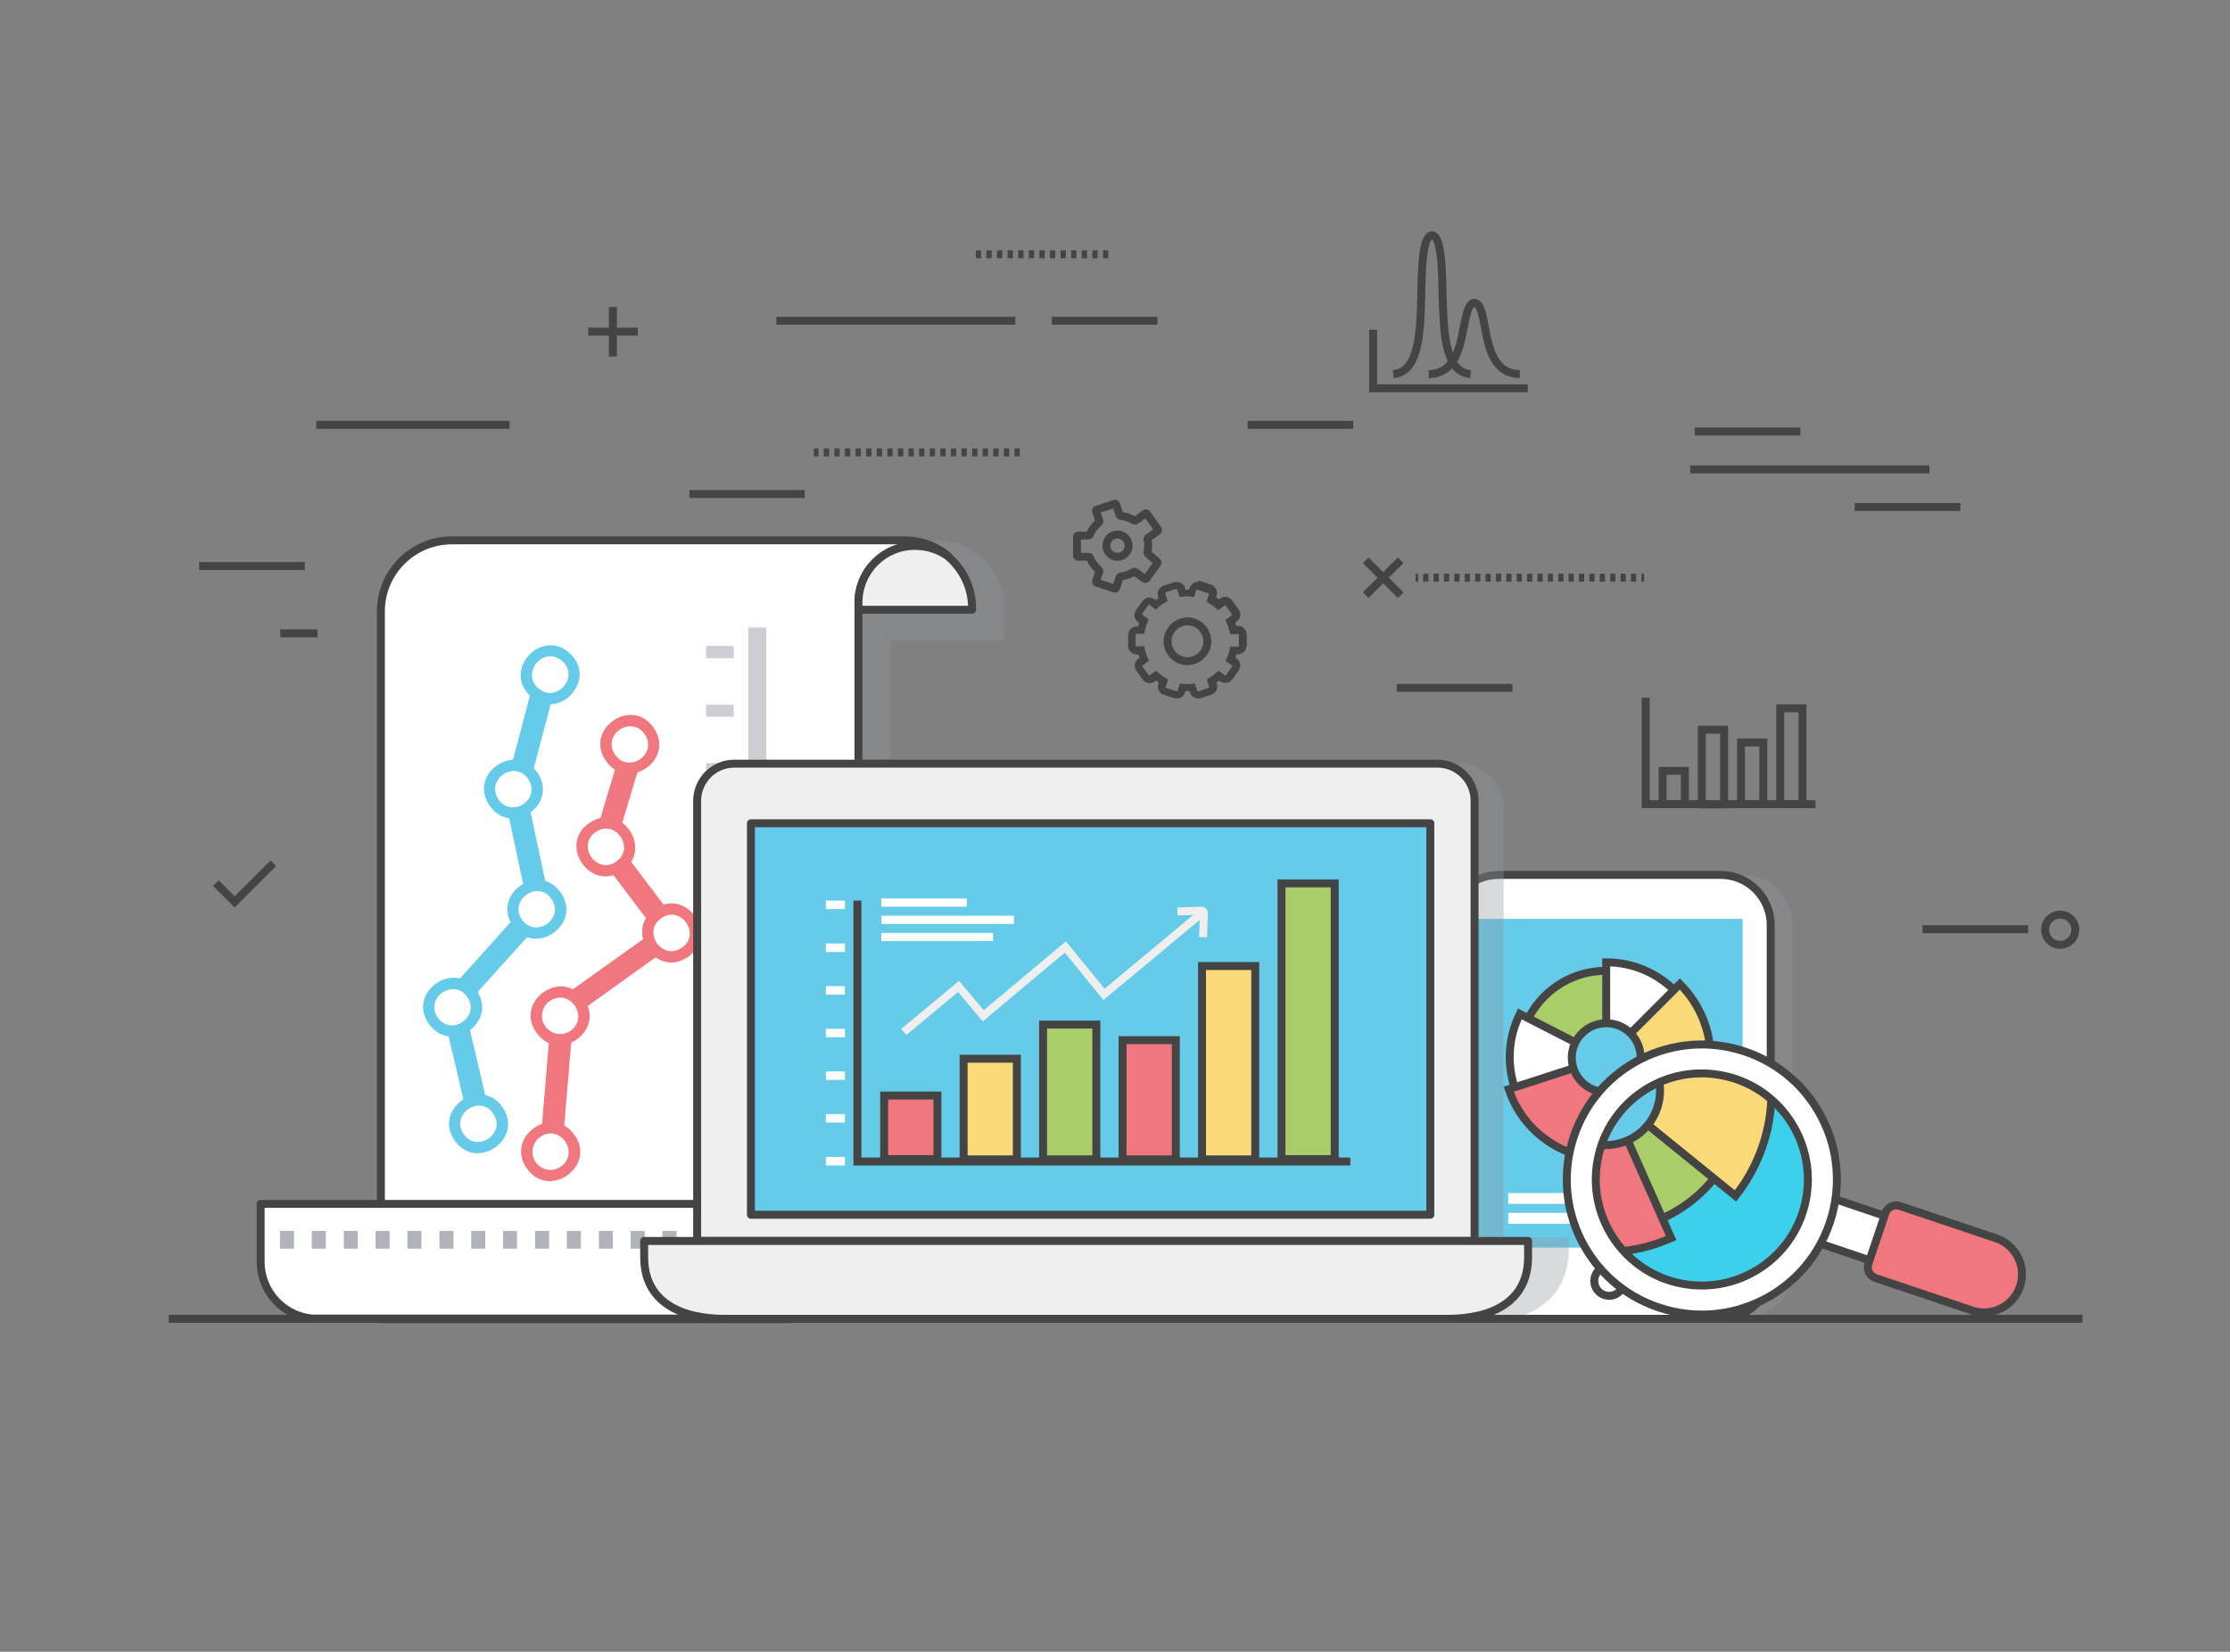 <?xml version="1.0" encoding="utf-8"?>
<!-- Generator: Adobe Illustrator 25.2.1, SVG Export Plug-In . SVG Version: 6.00 Build 0)  -->
<svg version="1.1" id="Layer_1" xmlns="http://www.w3.org/2000/svg" xmlns:xlink="http://www.w3.org/1999/xlink" x="0px" y="0px"
	 viewBox="0 0 841.9 623.6" style="enable-background:new 0 0 841.9 623.6;" xml:space="preserve">
<rect x="0" y="0" width="841.9" height="623.6" fill="#808080" stroke="none"/>
<style type="text/css">
	.st0{opacity:0.35;fill:#939598;enable-background:new    ;}
	.st1{fill:#FFFFFF;stroke:#444444;stroke-width:3;stroke-linecap:round;stroke-linejoin:round;}
	.st2{fill:#65CBE9;}
	.st3{fill:#A9CD68;stroke:#444444;stroke-width:3;stroke-miterlimit:10;}
	.st4{fill:#FFFFFF;stroke:#444444;stroke-width:3;stroke-miterlimit:10;}
	.st5{fill:#36B8D1;stroke:#444444;stroke-width:3;stroke-miterlimit:10;}
	.st6{fill:#FAD978;stroke:#444444;stroke-width:3;stroke-miterlimit:10;}
	.st7{fill:#F0777E;stroke:#444444;stroke-width:3;stroke-miterlimit:10;}
	.st8{fill:#65CBE9;stroke:#444444;stroke-width:3;stroke-miterlimit:10;}
	.st9{fill:#FFFFFF;}
	.st10{fill:#EFEFEF;stroke:#444444;stroke-width:3;stroke-linecap:round;stroke-linejoin:round;stroke-miterlimit:10;}
	.st11{fill:#CDCED1;}
	.st12{fill:#B0B3B7;}
	.st13{fill:#F0777E;}
	.st14{fill:#65CBE9;stroke:#444444;stroke-width:3;stroke-linecap:round;stroke-linejoin:round;stroke-miterlimit:10;}
	.st15{fill:none;stroke:#EFEFEF;stroke-width:3;stroke-miterlimit:10;}
	.st16{fill:none;stroke:#444444;stroke-width:3;stroke-miterlimit:10;}
	.st17{fill:#FFFFFF;stroke:#444444;stroke-width:3;stroke-miterlimit:10;}
	.st18{fill:#65CBE9;stroke:#444444;stroke-miterlimit:10;}
	.st19{fill:#3DD0EC;}
	.st20{clip-path:url(#SVGID_4_);}
	.st21{fill:#36B8D1;stroke:#444444;stroke-width:6;stroke-miterlimit:10;}
	.st22{fill:#F0777E;stroke:#444444;stroke-width:6;stroke-miterlimit:10;}
	.st23{fill:none;stroke:#444444;stroke-width:3;stroke-miterlimit:10;stroke-dasharray:2;}
	.st24{fill:none;stroke:#444444;stroke-width:3;stroke-linecap:round;stroke-linejoin:round;stroke-miterlimit:10;}
	.st25{fill:none;stroke:#444444;stroke-width:3;stroke-miterlimit:10;stroke-dasharray:1.961,1.961;}
	.st26{fill:#444444;}
</style>
<g id="graphics">
	<g>
		<path class="st0" d="M369.8,209.7c-4.4-3.6-10-5.7-16.1-5.7h-17.4H295H182.8c-14.8,0-26.8,12-26.8,26.8v1v218.6v4.2h-45.4v21.9
			c0,11.2,8.6,20.4,19.5,21.4H156v0h153.5c0.5,0,1,0,1.5,0h1.8c-0.4,0-0.7,0-1.1-0.1c13.7-1.1,24.5-12.6,24.5-26.7v-20.8
			c0-9.9,0-208.5,0-208.5h42.9v-12.3C379.2,221.5,375.6,214.4,369.8,209.7z"/>
		<path class="st0" d="M657.9,330.3h-83.8c-10.4,0-18.9,8.5-18.9,18.9V479c0,10.4,8.5,18.9,18.9,18.9h83.8
			c10.4,0,18.9-8.5,18.9-18.9V349.2C676.8,338.8,668.4,330.3,657.9,330.3z"/>
		<g>
			<g>
				<path class="st1" d="M649.6,330.3c10.4,0,18.9,8.5,18.9,18.9V479c0,10.4-8.5,18.9-18.9,18.9h-83.8c-10.4,0-18.9-8.5-18.9-18.9
					V349.2c0-10.4,8.5-18.9,18.9-18.9L649.6,330.3L649.6,330.3z"/>
				<rect x="557.1" y="346.9" class="st2" width="100.8" height="124.1"/>
				<path class="st1" d="M607.5,478c-3.1,0-5.6,2.5-5.6,5.6c0,3.1,2.5,5.6,5.6,5.6c3.1,0,5.6-2.5,5.6-5.6
					C613.1,480.5,610.6,478,607.5,478z"/>
			</g>
			<g>
				<path class="st3" d="M573.4,399.5c0,18.2,14.8,33,33,33c18.2,0,33-14.8,33-33c0-18.2-14.8-33-33-33
					C588.2,366.5,573.4,381.2,573.4,399.5z"/>
				<path class="st4" d="M606.4,399.5v-36.2c20.1,0,36.4,16.2,36.6,36.2H606.4z"/>
				<path class="st5" d="M639.4,399.3c0,0.1,0,0.1,0,0.2c0,18.2-14.8,33-33,33c-18.2,0-33-14.8-33-33c0-0.1,0-0.1,0-0.2H639.4z"/>
				<path class="st6" d="M606.4,399.3l27.8-27.8c15.4,15.4,15.5,40.3,0.3,55.9L606.4,399.3z"/>
				<path class="st4" d="M606.4,399.5l-16.5,32.2c-17.9-9.2-25-31-16.1-48.9L606.4,399.5z"/>
				<path class="st7" d="M606.4,399.3l11.8,36.4c-20.2,6.5-41.9-4.4-48.6-24.5L606.4,399.3z"/>
				<path class="st8" d="M593.4,399.3c0,7.2,5.8,13,13,13c7.2,0,13-5.8,13-13c0-7.2-5.8-13-13-13
					C599.3,386.3,593.4,392.1,593.4,399.3z"/>
			</g>
			<rect x="569.4" y="450.4" class="st9" width="66.9" height="4.1"/>
			<rect x="569.4" y="457.9" class="st9" width="56.4" height="4.1"/>
		</g>
		<path class="st0" d="M540.8,288.3c-12.9,0-10.9,9.6-10.9,22.4v163.8c0,12.9,10.5,23.4,23.3,23.4h18.1c12.5-3.5,21-11.7,21-26.5
			v-4.4h-24.6l0-161.7c0-9.4-7.6-17-17-17L540.8,288.3L540.8,288.3z"/>
		<g>
			<g>
				<g>
					<path class="st1" d="M324.1,227.5c0-11.9,9.6-21.5,21.5-21.5c4.5,0,8.6,1.4,12.1,3.7c-4.4-3.6-10-5.7-16.1-5.7h-17.4h-41.2
						H170.6c-14.8,0-26.8,12-26.8,26.8v1v218.6v47.6h153.5c14.8,0,26.8-12,26.8-26.8v-20.8c0-9.9,0-206.9,0-220.2L324.1,227.5
						L324.1,227.5z"/>
					<path class="st10" d="M324.1,227.5v2.7H367v-0.6c0-8-3.7-15.1-9.4-19.8c-3.4-2.3-7.6-3.7-12.1-3.7
						C333.7,206,324.1,215.6,324.1,227.5z"/>
				</g>
			</g>
			<g>
				<rect x="266.6" y="266" class="st11" width="10.4" height="4.6"/>
				<rect x="266.6" y="288.1" class="st11" width="10.4" height="4.6"/>
				<rect x="266.6" y="310.3" class="st11" width="10.4" height="4.6"/>
				<rect x="266.6" y="243.9" class="st11" width="10.4" height="4.6"/>
				<rect x="266.6" y="332.4" class="st11" width="10.4" height="4.6"/>
				<rect x="266.6" y="354.5" class="st11" width="10.4" height="4.6"/>
				<rect x="266.6" y="376.7" class="st11" width="10.4" height="4.6"/>
				<rect x="266.6" y="398.8" class="st11" width="10.4" height="4.6"/>
				<rect x="266.6" y="398.8" class="st11" width="10.4" height="4.6"/>
				<rect x="266.6" y="420.9" class="st11" width="10.4" height="4.6"/>
				<rect x="266.6" y="443.1" class="st11" width="10.4" height="4.6"/>
			</g>
			<g>
				<polygon class="st11" points="289.3,236.9 282.5,236.9 282.5,475 289.3,478.7 				"/>
			</g>
			<path class="st1" d="M279.2,476.4v-21.9H98.4v21.9c0,11.2,8.6,20.4,19.5,21.4h182.7C288.8,497.9,279.2,488.3,279.2,476.4z"/>
			<rect x="177.9" y="464.7" class="st12" width="5.3" height="6.7"/>
			<rect x="165.9" y="464.7" class="st12" width="5.3" height="6.7"/>
			<rect x="153.8" y="464.7" class="st12" width="5.3" height="6.7"/>
			<rect x="141.8" y="464.7" class="st12" width="5.3" height="6.7"/>
			<rect x="129.8" y="464.7" class="st12" width="5.3" height="6.7"/>
			<rect x="117.7" y="464.7" class="st12" width="5.3" height="6.7"/>
			<rect x="105.7" y="464.7" class="st12" width="5.3" height="6.7"/>
			<rect x="250.1" y="464.7" class="st12" width="5.3" height="6.7"/>
			<rect x="238.1" y="464.7" class="st12" width="5.3" height="6.7"/>
			<rect x="262.2" y="464.7" class="st12" width="5.3" height="6.7"/>
			<rect x="226.1" y="464.7" class="st12" width="5.3" height="6.7"/>
			<rect x="214" y="464.7" class="st12" width="5.3" height="6.7"/>
			<rect x="202" y="464.7" class="st12" width="5.3" height="6.7"/>
			<rect x="189.9" y="464.7" class="st12" width="5.3" height="6.7"/>
			<g>
				<g>
					<path class="st2" d="M200.2,262.8c-10.6-9.9,4.3-26,15-16.1C225.8,256.6,210.9,272.7,200.2,262.8z M203.1,259.7
						c6.5,6.1,15.9-3.8,9.3-10C205.7,243.5,196.5,253.6,203.1,259.7z"/>
				</g>
				<g>
					<path class="st13" d="M198.8,441c-8.2-12,9.9-24.4,18.2-12.4C225.2,440.6,207,453,198.8,441z M204,429.2
						c-3.1,2.1-3.9,6.4-1.8,9.5c2.1,3.1,6.4,3.9,9.4,1.8C219.1,435.4,211.5,424.1,204,429.2z"/>
				</g>
				<g>
					<path class="st13" d="M202.4,389.7c-8.2-12,9.9-24.4,18.1-12.4C228.8,389.3,210.6,401.7,202.4,389.7z M207.6,377.9
						c-3.1,2.1-3.9,6.4-1.8,9.5c2.1,3.1,6.4,3.9,9.5,1.8C222.7,384.1,215.1,372.8,207.6,377.9z"/>
				</g>
				<g>
					<path class="st2" d="M193.6,349.5c-8.2-12,10-24.4,18.2-12.4C219.9,349.1,201.8,361.5,193.6,349.5z M197,347.1
						c5.1,7.4,16.3-0.2,11.2-7.7C203.2,332,192,339.7,197,347.1z"/>
				</g>
				<g>
					<path class="st2" d="M161.8,386.4c-8.2-12,10-24.4,18.2-12.4C188.1,386,170,398.4,161.8,386.4z M165.2,384.1
						c5.1,7.4,16.3-0.3,11.2-7.7C171.4,369,160.2,376.7,165.2,384.1z"/>
				</g>
				<g>
					<path class="st2" d="M171.6,430.5c-8.2-12,10-24.4,18.2-12.4C197.9,430.1,179.8,442.5,171.6,430.5z M175,428.1
						c5.1,7.4,16.3-0.2,11.2-7.7C181.2,413,170,420.7,175,428.1z"/>
				</g>
				<g>
					<path class="st2" d="M184.8,304.1c-8.2-12,9.9-24.4,18.1-12.4C211.1,303.7,193,316.1,184.8,304.1z M188.2,301.8
						c5.1,7.4,16.3-0.2,11.2-7.7C194.4,286.7,183.1,294.3,188.2,301.8z"/>
				</g>
				<g>
					<path class="st13" d="M259.7,361.3c-12,8.2-24.4-10-12.4-18.2C259.3,335,271.7,353.1,259.7,361.3z M249.7,346.6
						c-7.4,5.1,0.2,16.3,7.7,11.2C264.8,352.8,257.1,341.5,249.7,346.6z"/>
				</g>
				<g>
					<path class="st13" d="M234.9,328.8c-12,8.2-24.4-10-12.4-18.1C234.5,302.4,247,320.6,234.9,328.8z M224.9,314.1
						c-7.4,5.1,0.3,16.3,7.7,11.2C240,320.3,232.3,309,224.9,314.1z"/>
				</g>
				<g>
					
						<rect x="193.3" y="404.9" transform="matrix(8.369925e-02 -0.997 0.997 8.369925e-02 -215.296 584.017)" class="st13" width="33.2" height="8.4"/>
				</g>
				<g>
					
						<rect x="172" y="388.2" transform="matrix(0.974 -0.228 0.228 0.974 -87.045 50.784)" class="st2" width="8.4" height="27.5"/>
				</g>
				<g>
					<polygon class="st2" points="179.7,375.2 173.5,369.6 193.6,347.2 199.8,352.9 					"/>
				</g>
				<g>
					
						<rect x="194.8" y="305.8" transform="matrix(0.978 -0.209 0.209 0.978 -62.605 48.739)" class="st2" width="8.4" height="28.7"/>
				</g>
				<g>
					
						<rect x="186.9" y="271.9" transform="matrix(0.254 -0.967 0.967 0.254 -117.157 400.183)" class="st2" width="27.9" height="8.4"/>
				</g>
				<g>
					<polygon class="st13" points="244.7,347.7 231.4,330.1 238.1,325.1 251.4,342.7 					"/>
				</g>
				<g>
					<path class="st13" d="M228.7,287.2c-8.2-12,9.9-24.4,18.1-12.4C255.1,286.8,236.9,299.2,228.7,287.2z M232.2,284.9
						c5.1,7.4,16.3-0.2,11.2-7.7C238.3,269.8,227.1,277.4,232.2,284.9z"/>
				</g>
				<g>
					
						<rect x="223.2" y="295.8" transform="matrix(0.287 -0.958 0.958 0.287 -120.719 437.687)" class="st13" width="21.2" height="8.4"/>
				</g>
				<g>
					<polygon class="st13" points="220.9,380.5 216,373.7 244,353.7 248.8,360.5 					"/>
				</g>
			</g>
		</g>
		<g>
			<g>
				<g>
					<g>
						<g>
							<g>
								<path class="st10" d="M263.2,302.3c0-7.7,6.3-14,14-14h265.5c7.7,0,14,6.3,14,14l0,166.2H263.2L263.2,302.3z"/>
								<g>
									<path class="st10" d="M243.2,468.5v6.1c0,16.9,13.7,23.3,30.6,23.3h272.5c16.9,0,30.6-6.4,30.6-23.3v-6.1H243.2z"/>
								</g>
								<rect x="283.5" y="310.8" class="st14" width="256.5" height="147.8"/>
							</g>
						</g>
					</g>
				</g>
			</g>
			<g>
				<rect x="332.7" y="339.2" class="st9" width="32.3" height="3.1"/>
				<rect x="332.7" y="345.7" class="st9" width="50.1" height="3.1"/>
				<rect x="332.7" y="352.2" class="st9" width="42.2" height="3.1"/>
				<g>
					<g>
						<rect x="333.8" y="413.6" class="st7" width="20.1" height="24"/>
						<rect x="363.8" y="399.7" class="st6" width="20.1" height="38"/>
						<rect x="393.8" y="386.8" class="st3" width="20.1" height="50.9"/>
						<rect x="423.8" y="392.7" class="st7" width="20.1" height="45"/>
						<rect x="453.8" y="364.7" class="st6" width="20.1" height="73"/>
						<rect x="483.8" y="333.5" class="st3" width="20.1" height="104.1"/>
						<g>
							<rect x="311.8" y="340" class="st9" width="7.2" height="3.2"/>
							<rect x="311.8" y="356.2" class="st9" width="7.2" height="3.2"/>
							<rect x="311.8" y="372.3" class="st9" width="7.2" height="3.2"/>
							<rect x="311.8" y="388.4" class="st9" width="7.2" height="3.2"/>
							<rect x="311.8" y="404.5" class="st9" width="7.2" height="3.2"/>
							<rect x="311.8" y="420.6" class="st9" width="7.2" height="3.2"/>
							<rect x="311.8" y="436.8" class="st9" width="7.2" height="3.2"/>
						</g>
					</g>
					<path class="st15" d="M341.2,389.6l20.7-17.2l9.3,11.1l31-26c0,0,13.5,16.5,14.6,17.9l37.5-31.2"/>
					<polyline class="st16" points="323.7,340 323.7,438.5 509.8,438.5 					"/>
				</g>
			</g>
		</g>
		<g>
			
				<rect x="689.5" y="450.7" transform="matrix(0.32 -0.948 0.948 0.32 35.462 977.637)" class="st17" width="17.7" height="26.8"/>
			<path class="st4" d="M658.8,397c26.7,9,41,37.9,32,64.6c-9,26.7-37.9,41-64.6,32c-26.7-9-41-37.9-32-64.6
				C603.2,402.3,632.1,388,658.8,397z"/>
			<path class="st18" d="M655.2,407.7c20.8,7,31.9,29.5,24.9,50.3c-7,20.8-29.5,31.9-50.3,24.9c-20.8-7-31.9-29.5-24.9-50.3
				C611.9,411.8,634.4,400.7,655.2,407.7z"/>
			<path class="st7" d="M753.6,467.5c7.5,2.5,11.6,10.7,9,18.2c-2.5,7.5-10.7,11.6-18.2,9l-36.3-12.2c-2.3-0.8-3.5-3.2-2.7-5.5
				l6.4-19c0.8-2.3,3.2-3.5,5.5-2.7L753.6,467.5z"/>
		</g>
		<g>
			<g>
				<path id="SVGID_1_" class="st19" d="M649.6,405.9c21.8,3.9,36.2,24.8,32.3,46.5c-3.9,21.8-24.8,36.2-46.5,32.3
					c-21.8-3.9-36.2-24.8-32.3-46.5C607,416.4,627.9,401.9,649.6,405.9z"/>
			</g>
			<g>
				<defs>
					<path id="SVGID_3_" d="M649.6,405.9c21.8,3.9,36.2,24.8,32.3,46.5c-3.9,21.8-24.8,36.2-46.5,32.3
						c-21.8-3.9-36.2-24.8-32.3-46.5C607,416.4,627.9,401.9,649.6,405.9z"/>
				</defs>
				<clipPath id="SVGID_4_">
					<use xlink:href="#SVGID_3_"  style="overflow:visible;"/>
				</clipPath>
				<g class="st20">
					<path class="st21" d="M606.2,412.1l-6-57.2c31.7-3.3,60.2,19.5,63.9,51.1L606.2,412.1z"/>
					<path class="st3" d="M658.3,406.3c0,0.1,0,0.2,0,0.3c3,28.8-17.8,54.6-46.6,57.6c-28.8,3-54.6-17.8-57.6-46.6
						c0-0.1,0-0.2,0-0.3L658.3,406.3z"/>
					<path class="st6" d="M606.2,411.8l39.2-48.5c26.9,21.8,31.2,61.1,9.8,88.2L606.2,411.8z"/>
					<path class="st22" d="M606.2,412.2l-20.7,53.7c-29.8-11.5-44.7-44.8-33.6-74.6L606.2,412.2z"/>
					<path class="st7" d="M606.2,411.8l24.7,55.6c-30.9,13.7-66.9,0-80.9-30.7L606.2,411.8z"/>
					<path class="st8" d="M585.7,413.9c1.2,11.3,11.3,19.5,22.6,18.3c11.3-1.2,19.5-11.3,18.3-22.6c-1.2-11.3-11.3-19.5-22.6-18.3
						C592.7,392.5,584.5,402.6,585.7,413.9z"/>
				</g>
			</g>
			<g>
				<path id="SVGID_2_" class="st16" d="M649.6,405.9c21.8,3.9,36.2,24.8,32.3,46.5c-3.9,21.8-24.8,36.2-46.5,32.3
					c-21.8-3.9-36.2-24.8-32.3-46.5C607,416.4,627.9,401.9,649.6,405.9z"/>
			</g>
		</g>
		<line class="st16" x1="786.2" y1="497.9" x2="63.7" y2="497.9"/>
		<line class="st16" x1="383.3" y1="121.1" x2="293.1" y2="121.1"/>
		<line class="st23" x1="385" y1="170.8" x2="307.3" y2="170.8"/>
		<line class="st16" x1="437" y1="121.1" x2="397.1" y2="121.1"/>
		<line class="st16" x1="765.7" y1="350.8" x2="725.8" y2="350.8"/>
		<polyline class="st16" points="81.5,333.4 88.6,340.5 103.2,325.9 		"/>
		<g>
			<line class="st16" x1="240.8" y1="125.2" x2="222.1" y2="125.2"/>
			<line class="st16" x1="231.4" y1="134.6" x2="231.4" y2="115.9"/>
		</g>
		<g>
			<line class="st16" x1="528.8" y1="224.7" x2="515.6" y2="211.5"/>
			<line class="st16" x1="515.6" y1="224.7" x2="528.8" y2="211.5"/>
		</g>
		<line class="st16" x1="638.1" y1="177.2" x2="728.4" y2="177.2"/>
		<line class="st16" x1="700.2" y1="191.4" x2="740.1" y2="191.4"/>
		<line class="st16" x1="115.1" y1="213.7" x2="75.2" y2="213.7"/>
		<line class="st16" x1="119.9" y1="239.1" x2="105.8" y2="239.1"/>
		<line class="st16" x1="192.4" y1="160.4" x2="119.4" y2="160.4"/>
		<line class="st16" x1="639.8" y1="162.9" x2="679.7" y2="162.9"/>
		<line class="st16" x1="471" y1="160.4" x2="510.9" y2="160.4"/>
		<line class="st16" x1="260.3" y1="186.5" x2="303.8" y2="186.5"/>
		<path class="st24" d="M783.5,351c0,3.2-2.6,5.7-5.7,5.7c-3.2,0-5.7-2.6-5.7-5.7c0-3.2,2.6-5.7,5.7-5.7
			C780.9,345.3,783.5,347.8,783.5,351z"/>
		<g>
			<g>
				<line class="st16" x1="620.7" y1="218.1" x2="619.7" y2="218.1"/>
				<line class="st25" x1="617.7" y1="218.1" x2="536.3" y2="218.1"/>
				<line class="st16" x1="535.4" y1="218.1" x2="534.4" y2="218.1"/>
			</g>
		</g>
		<line class="st16" x1="571" y1="259.7" x2="527.3" y2="259.7"/>
		<line class="st23" x1="418.4" y1="96" x2="367.7" y2="96"/>
		<rect x="627.7" y="291" class="st16" width="8.4" height="12.6"/>
		<rect x="642.5" y="275.5" class="st16" width="8.4" height="28.2"/>
		<rect x="657.3" y="280.3" class="st16" width="8.4" height="23.3"/>
		<rect x="672.1" y="267.4" class="st16" width="8.4" height="36.2"/>
		<polyline class="st16" points="685.4,303.6 621.3,303.6 621.3,263.4 		"/>
		<g>
			<polyline class="st16" points="576.8,146.6 518.4,146.6 518.4,124.5 			"/>
			<g>
				<g>
					<path class="st16" d="M555.2,141.2c-9.9-0.7-10.2-16.1-10.6-31.1c-0.2-9.4-0.5-21-4-21.3c-3.5,0.3-3.8,12-4,21.3
						c-0.3,15-0.7,30.4-10.6,31.1"/>
				</g>
				<g>
					<path class="st16" d="M573.8,141.2c-9.9,0-11.8-10.2-13.2-17.6c-1-5.6-1.9-9.2-4-9.3c-2.1,0.1-2.9,3.8-4,9.3
						c-1.4,7.4-3.3,17.6-13.2,17.6"/>
				</g>
			</g>
		</g>
		<g>
			<g>
				<g>
					<path class="st26" d="M452.3,222.7C452.3,222.7,452.4,222.7,452.3,222.7l3.9,1.3c0.1,0,0.1,0.1,0.2,0.1c0,0,0,0.1,0,0.2
						l-0.9,2.9l0.5,0.3c1.3,0.7,2.5,1.5,3.5,2.5l0.4,0.4l2.4-1.8c0.1,0,0.1-0.1,0.2-0.1c0.1,0,0.1,0,0.2,0.1l2.4,3.3
						c0.1,0.1,0.1,0.3-0.1,0.4l-2.4,1.8l0.3,0.6c0.6,1.3,1.1,2.7,1.4,4.1l0.1,0.6l3,0c0.2,0,0.3,0.1,0.3,0.3l0,4.1
						c0,0.1,0,0.2-0.1,0.2c0,0-0.1,0.1-0.2,0.1l-3,0l-0.1,0.6c-0.1,0.7-0.3,1.5-0.5,2.2c-0.2,0.6-0.5,1.3-0.8,2l-0.3,0.6l2.4,1.7
						c0.1,0.1,0.1,0.1,0.1,0.2c0,0,0,0.1,0,0.2l-2.4,3.3c-0.1,0.1-0.2,0.1-0.2,0.1c0,0-0.1,0-0.2-0.1l-2.4-1.7l-0.4,0.4
						c-1.1,1-2.2,1.9-3.5,2.6l-0.5,0.3l0.9,2.8c0,0.1,0,0.3-0.2,0.4l-4,1.3c-0.1,0-0.2-0.1-0.3-0.2l-0.9-2.8l-0.6,0.1
						c-0.8,0.1-1.5,0.2-2.2,0.2c-0.7,0-1.4-0.1-2.2-0.2l-0.6-0.1l-0.9,2.8c0,0.1-0.2,0.2-0.3,0.2l-4-1.3c-0.1,0-0.2-0.2-0.2-0.4
						l0.9-2.8l-0.5-0.3c-1.3-0.7-2.5-1.6-3.6-2.6l-0.4-0.4l-2.4,1.7c-0.1,0-0.1,0.1-0.2,0.1c-0.1,0-0.1,0-0.2-0.1l-2.4-3.3
						c-0.1-0.1-0.1-0.2,0-0.2c0,0,0-0.1,0.1-0.2l2.4-1.8l-0.3-0.6c-0.6-1.3-1.1-2.7-1.4-4.2l-0.1-0.6l-3,0c-0.2,0-0.3-0.1-0.3-0.3
						l0-4.1c0-0.1,0.1-0.2,0.1-0.2c0,0,0.1-0.1,0.2-0.1l3,0l0.1-0.6c0.1-0.7,0.3-1.4,0.5-2.1c0.2-0.7,0.5-1.3,0.8-2.1l0.3-0.6
						l-2.4-1.8c-0.1-0.1-0.2-0.3-0.1-0.4l2.4-3.3c0.1-0.1,0.1-0.1,0.2-0.1c0.1,0,0.1,0,0.2,0.1l2.4,1.8l0.4-0.4c1-1,2.2-1.9,3.5-2.6
						l0.5-0.3l-0.9-2.9c0-0.1,0-0.3,0.2-0.4l4-1.3c0.1,0,0.2,0.1,0.3,0.2l0.9,2.9l0.6-0.1c0.8-0.1,1.5-0.2,2.2-0.2
						c0.7,0,1.4,0.1,2.1,0.2l0.6,0.1l0.9-2.9C452.1,222.8,452.2,222.7,452.3,222.7 M448.3,251.1c5,0,9-4.1,9-9c0-5-4.1-9-9-9
						s-9,4.1-9,9C439.3,247.1,443.3,251.1,448.3,251.1 M452.3,219.7L452.3,219.7L452.3,219.7c-1.5,0-2.7,0.9-3.2,2.3l-0.2,0.6
						c-0.2,0-0.4,0-0.6,0c-0.2,0-0.5,0-0.7,0l-0.2-0.6c-0.4-1.4-1.7-2.3-3.1-2.3h-0.5l-0.5,0.1l-4,1.3c-1.7,0.6-2.7,2.4-2.1,4.1
						l0.2,0.6c-0.4,0.3-0.7,0.5-1.1,0.8l-0.5-0.4c-0.6-0.4-1.3-0.6-1.9-0.6c-1,0-2,0.5-2.6,1.4l-2.4,3.3c-0.5,0.7-0.7,1.6-0.6,2.4
						c0.1,0.9,0.6,1.6,1.3,2.1l0.5,0.4c-0.1,0.2-0.2,0.5-0.2,0.7c-0.1,0.2-0.1,0.4-0.2,0.6l-0.6,0c-0.9,0-1.7,0.4-2.3,1
						c-0.6,0.6-0.9,1.5-0.9,2.3l0,4c0,1.8,1.5,3.3,3.3,3.3l0.6,0c0.1,0.4,0.3,0.9,0.4,1.3l-0.5,0.3c-0.7,0.5-1.2,1.3-1.3,2.1
						c-0.1,0.9,0.1,1.7,0.6,2.4l2.4,3.3c0.6,0.9,1.6,1.4,2.6,1.4c0.7,0,1.4-0.2,2-0.7l0.4-0.3c0.4,0.3,0.7,0.6,1.1,0.8l-0.2,0.5
						c-0.3,0.8-0.2,1.7,0.2,2.5c0.4,0.8,1.1,1.4,1.9,1.6l4,1.3l0.4,0.1h0.5c1.4,0,2.7-0.9,3.1-2.3l0.2-0.5c0.2,0,0.4,0,0.7,0
						c0.2,0,0.5,0,0.7,0l0.2,0.5c0.4,1.4,1.7,2.3,3.1,2.3h0.5l0.5-0.1l4-1.3c0.8-0.3,1.5-0.9,1.9-1.6c0.4-0.8,0.5-1.7,0.2-2.5
						l-0.2-0.5c0.4-0.3,0.8-0.5,1.1-0.8l0.4,0.3c0.6,0.4,1.2,0.6,1.9,0.6c1,0,2-0.5,2.6-1.3l2.4-3.3c0.5-0.7,0.7-1.6,0.6-2.5
						c-0.1-0.8-0.6-1.6-1.3-2.1l-0.5-0.3c0.1-0.2,0.1-0.4,0.2-0.6c0.1-0.2,0.1-0.5,0.2-0.7l0.6,0c0.9,0,1.7-0.4,2.3-1
						c0.6-0.6,1-1.5,1-2.3l0-4.1c0-1.8-1.5-3.3-3.3-3.3l-0.6,0c-0.1-0.4-0.3-0.9-0.4-1.3l0.5-0.4c1.5-1,1.8-3.1,0.7-4.6l-2.4-3.3
						c-0.6-0.9-1.6-1.4-2.6-1.4c-0.7,0-1.3,0.2-1.9,0.6l-0.5,0.4c-0.4-0.3-0.7-0.5-1.1-0.8l0.2-0.6c0.3-0.8,0.2-1.8-0.2-2.6
						c-0.4-0.7-1.1-1.3-1.9-1.6l-3.9-1.3l-0.4-0.1l-0.4,0l-0.1,0L452.3,219.7L452.3,219.7L452.3,219.7z M448.3,248.1
						c-3.3,0-6-2.7-6-6c0-3.3,2.7-6,6-6c3.3,0,6,2.7,6,6C454.4,245.4,451.7,248.1,448.3,248.1L448.3,248.1z"/>
				</g>
			</g>
			<g>
				<g>
					<path class="st16" d="M433.5,209.2c-0.3-0.2-0.3-0.5-0.3-0.8c0.2-0.8,0.3-1.5,0.3-2.3c0-0.8-0.1-1.6-0.3-2.3
						c-0.1-0.3,0-0.6,0.3-0.8l3.5-2.5c0.2-0.2,0.3-0.5,0.1-0.7L433,194c-0.2-0.2-0.5-0.3-0.7-0.1l-3.4,2.5c-0.3,0.2-0.6,0.2-0.9,0
						c-1.4-0.9-3-1.4-4.7-1.6c-0.3,0-0.6-0.2-0.7-0.5l-1.2-3.8c-0.1-0.3-0.4-0.4-0.6-0.3l-6.7,2.2c-0.3,0.1-0.4,0.4-0.3,0.6l1.2,3.6
						c0.1,0.3,0,0.6-0.2,0.7c-1.4,1.2-2.6,2.6-3.3,4.4c-0.1,0.3-0.4,0.5-0.7,0.5h-3.7c-0.3,0-0.5,0.2-0.5,0.5v7
						c0,0.3,0.2,0.5,0.5,0.5h3.7c0.3,0,0.5,0.1,0.7,0.4c0.7,1.7,1.8,3.2,3.2,4.4c0.2,0.2,0.4,0.5,0.3,0.8l-1.2,3.6
						c-0.1,0.3,0.1,0.5,0.3,0.6l6.7,2.2c0.3,0.1,0.5-0.1,0.6-0.3l1.2-3.8c0.1-0.3,0.4-0.5,0.7-0.5c1.7-0.2,3.3-0.8,4.6-1.6
						c0.3-0.2,0.6-0.2,0.8,0l3.4,2.5c0.2,0.2,0.5,0.1,0.7-0.1l4.1-5.7c0.2-0.2,0.1-0.5-0.1-0.7L433.5,209.2z"/>
				</g>
				<circle class="st16" cx="421.9" cy="206" r="4.2"/>
			</g>
		</g>
	</g>
	<path class="st15" d="M454.2,353.8l0.3-9.1c0,0,0,0,0,0c0-0.4-0.3-0.9-0.9-0.9c0,0,0,0,0,0l-9.1,0.3"/>
</g>
</svg>
